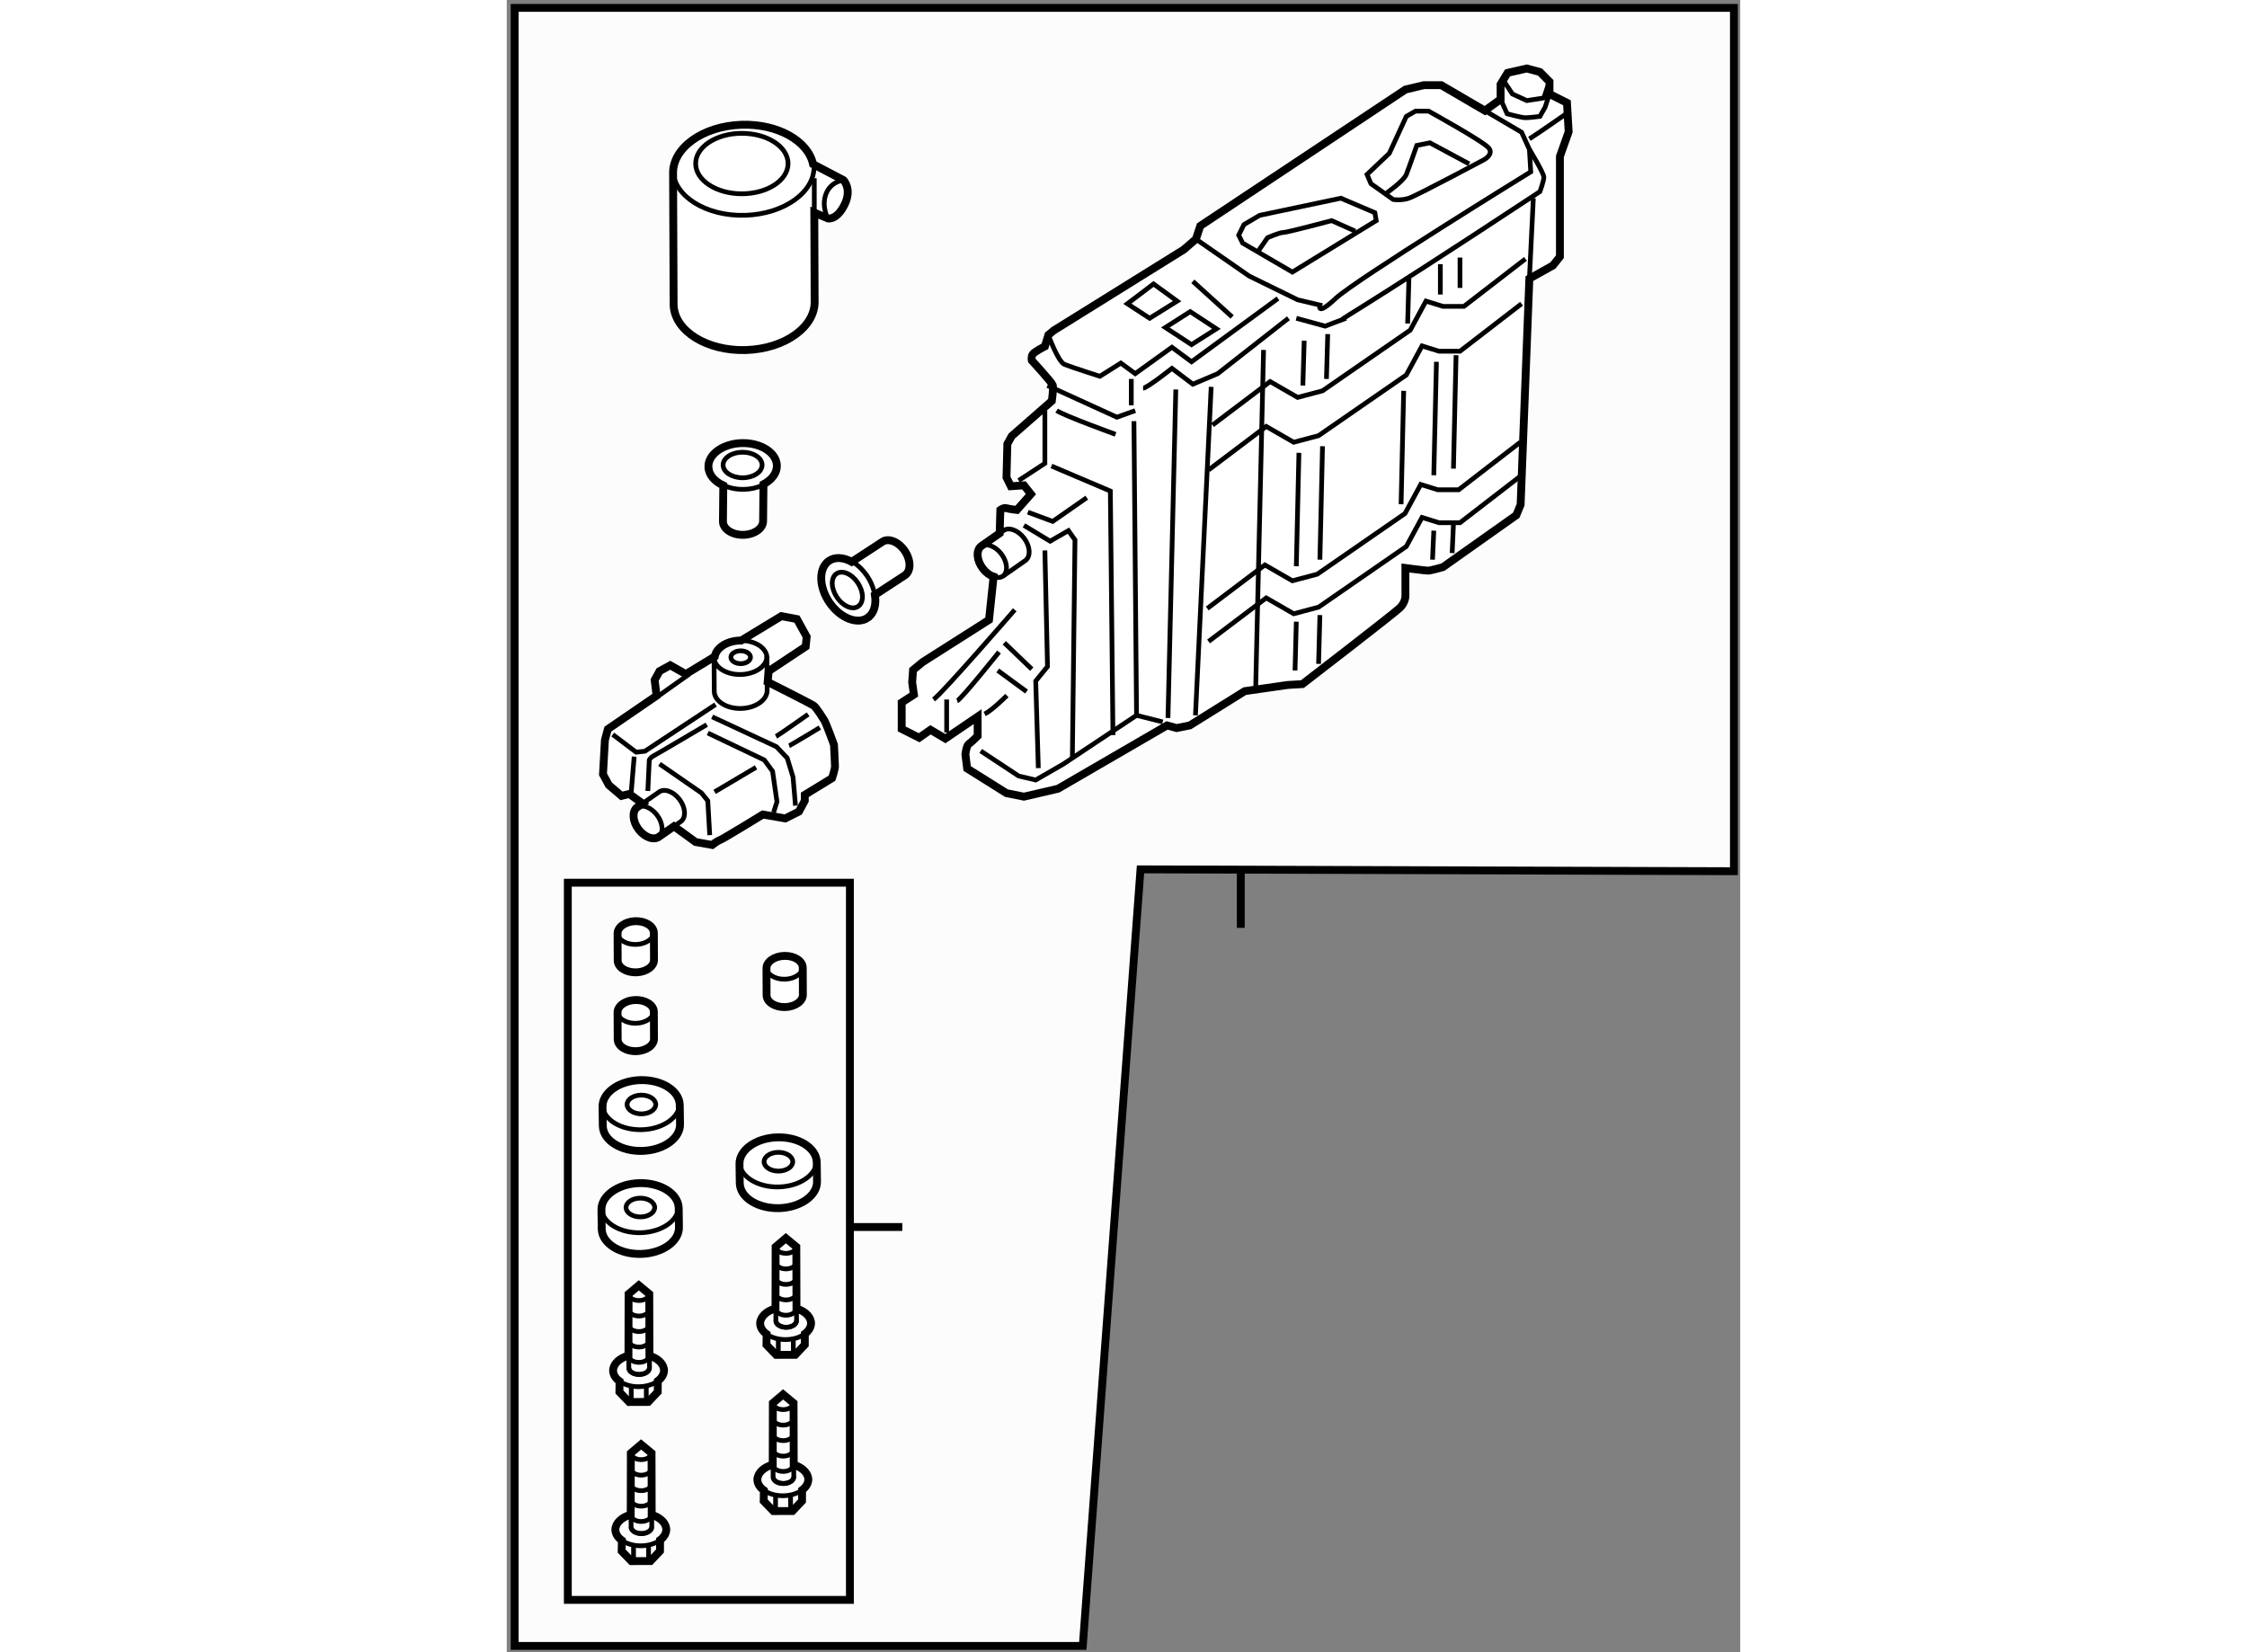 <?xml version="1.0" encoding="utf-8"?>
<!-- Generator: Adobe Illustrator 15.1.0, SVG Export Plug-In . SVG Version: 6.00 Build 0)  -->
<!DOCTYPE svg PUBLIC "-//W3C//DTD SVG 1.1//EN" "http://www.w3.org/Graphics/SVG/1.1/DTD/svg11.dtd">
<svg version="1.1" xmlns="http://www.w3.org/2000/svg" xmlns:xlink="http://www.w3.org/1999/xlink" x="0px" y="0px" width="244.8px"
	 height="180px" viewBox="126.658 2.668 78.339 104.934" enable-background="new 0 0 244.8 180" xml:space="preserve">
	
<rect x="126.658" y="2.668" width="78.339" height="104.934" fill="#808080" stroke="none"/>
	
<g><polygon fill="#FCFCFC" stroke="#000000" stroke-width="0.5" points="166.908,57.882 163.242,107.202 127.158,107.202 
			127.158,3.168 204.597,3.168 204.597,58 		"></polygon><line fill="none" stroke="#000000" stroke-width="0.5" x1="173.277" y1="57.834" x2="173.277" y2="61.596"></line></g><g><path fill="#FFFFFF" stroke="#000000" stroke-width="0.5" d="M141.601,30.81c-1.2,0.025-2.159,0.706-2.138,1.514l0.001,0.001
			c0.013,0.493,0.388,0.919,0.947,1.174l-0.023,2.302c0.014,0.475,0.594,0.849,1.298,0.835c0.703-0.016,1.264-0.413,1.252-0.888
			l0.023-2.322c0.526-0.279,0.865-0.71,0.852-1.193l0,0C143.792,31.423,142.802,30.787,141.601,30.81z"></path><ellipse fill="none" stroke="#000000" stroke-width="0.3" cx="141.636" cy="32.2" rx="1.239" ry="0.812"></ellipse><path fill="none" stroke="#000000" stroke-width="0.3" d="M140.42,33.487c0.365,0.173,0.816,0.27,1.299,0.261
			c0.436-0.009,0.839-0.104,1.174-0.259"></path></g><g><path fill="#FFFFFF" stroke="#000000" stroke-width="0.5" d="M147.156,40.94c0.686,0.994,1.778,1.421,2.436,0.957v-0.002
			c0.4-0.284,0.546-0.834,0.447-1.444l1.916-1.254c0.386-0.274,0.374-0.967-0.026-1.55c-0.401-0.583-1.042-0.833-1.428-0.56
			l-1.933,1.264c-0.521-0.287-1.066-0.333-1.458-0.055l0,0C146.452,38.761,146.473,39.945,147.156,40.94z"></path><path fill="none" stroke="#000000" stroke-width="0.3" d="M147.602,39.102c0.37-0.248,0.978,0.016,1.357,0.591
			c0.378,0.574,0.385,1.24,0.014,1.488c-0.371,0.248-0.977-0.017-1.355-0.591C147.238,40.015,147.23,39.349,147.602,39.102z"></path><path fill="none" stroke="#000000" stroke-width="0.3" d="M150.024,40.45c-0.06-0.403-0.228-0.835-0.503-1.235
			c-0.248-0.36-0.549-0.646-0.863-0.841"></path></g><g><path fill="#FFFFFF" stroke="#000000" stroke-width="0.5" d="M193.992,9.196l-1.109-0.559V7.855l-0.609-0.615l-0.832-0.223
			l-1.221,0.279l-0.443,0.726v0.949l-0.998,0.726l-2.771-1.62h-1.109l-1.164,0.279l-13.031,8.658l-0.277,0.838l-0.775,0.67
			l-8.262,5.139l-0.334,0.279l-0.221,0.726c0,0-0.666,0.335-0.776,0.503c-0.111,0.167-0.056,0.391-0.056,0.391
			s1.275,1.396,1.33,1.564c0.057,0.167-0.055,1.005-0.055,1.005l-2.551,2.234l-0.277,0.503l-0.055,2.123l0.276,0.559l0.832-0.056
			l0.443,0.558l-0.888,1.005c0,0-0.498-0.056-0.664-0.111c-0.167-0.056-0.389,0.111-0.389,0.111l-0.043,1.48l-1.174,0.818
			c-0.338,0.266-0.293,0.901,0.102,1.42c0.197,0.259,0.445,0.439,0.686,0.521l-0.291,2.743l-4.215,2.681l-0.609,0.502l-0.056,0.782
			l0.11,0.782l-0.775,0.503v1.676l1.109,0.559l0.721-0.503l0.941,0.559l2.053-1.396v1.229c0,0-0.389,0.391-0.555,0.502
			s-0.223,0.67-0.223,0.67l0.111,0.894l2.496,1.564l1.108,0.224l2.163-0.502l6.93-4.022l0.611,0.167l0.832-0.167l3.492-2.178
			l2.717-0.391l0.943-0.056c0,0,5.877-4.524,6.209-4.86c0.334-0.335,0.334-0.726,0.334-0.726v-1.788c0,0,1.275,0.168,1.441,0.168
			s0.943-0.224,0.943-0.224l4.656-3.295l0.277-0.67l0.555-14.355l1.498-0.838l0.443-0.559v-6.368l0.555-1.564L193.992,9.196z"></path><path fill="none" stroke="#000000" stroke-width="0.3" d="M158.17,39.267c0.338-0.265,0.292-0.901-0.102-1.418
			s-0.988-0.722-1.326-0.456"></path><path fill="none" stroke="#000000" stroke-width="0.3" d="M157.568,39.294c0.242,0.084,0.479,0.069,0.648-0.064l1.393-0.971
			c0.338-0.266,0.293-0.901-0.101-1.419s-0.988-0.722-1.327-0.456l-0.22,0.153"></path><polyline fill="none" stroke="#000000" stroke-width="0.3" points="159.17,33.186 160.834,32.097 160.834,28.746 		"></polyline><polyline fill="none" stroke="#000000" stroke-width="0.3" points="161,27.154 165.408,29.165 166.572,28.746 		"></polyline><path fill="none" stroke="#000000" stroke-width="0.3" d="M161.055,23.942c0,0,0.611,1.704,1.027,1.871s2.244,0.754,2.244,0.754
			l1.332-0.838l0.914,0.67l2.33-1.676l1.246,0.922l5.49-4.021"></path><path fill="none" stroke="#000000" stroke-width="0.3" d="M170.426,17.854l3.383,2.346l3.078,1.508l1.414,0.335
			c0,0-0.25,0.754,0.998-0.419c1.246-1.173,12.393-8.043,12.393-8.043l-0.084-1.424l-0.498-1.089l-2.33-1.369"></path><path fill="none" stroke="#000000" stroke-width="0.3" d="M189.777,8.972l0.416,0.922c0,0,0.916,0.251,1.164,0.251
			c0.25,0,0.916-0.084,0.916-0.084l0.332-0.586l0.277-0.838"></path><polyline fill="none" stroke="#000000" stroke-width="0.3" points="189.861,7.632 190.527,8.637 191.441,9.056 192.523,8.889 
			192.771,8.134 		"></polyline><line fill="none" stroke="#000000" stroke-width="0.3" x1="166.322" y1="26.735" x2="166.322" y2="28.411"></line><path fill="none" stroke="#000000" stroke-width="0.3" d="M167.072,27.321c0.248,0,1.83-1.257,1.83-1.257l1.33,1.005l1.58-0.67
			l4.492-3.519"></path><line fill="none" stroke="#000000" stroke-width="0.3" x1="174.723" y1="24.892" x2="174.225" y2="46.257"></line><line fill="none" stroke="#000000" stroke-width="0.3" x1="169.15" y1="27.405" x2="168.652" y2="48.268"></line><line fill="none" stroke="#000000" stroke-width="0.3" x1="171.396" y1="27.237" x2="170.398" y2="48.1"></line><polyline fill="none" stroke="#000000" stroke-width="0.3" points="161.25,32.265 164.992,33.856 165.158,49.356 		"></polyline><path fill="none" stroke="#000000" stroke-width="0.3" d="M153.764,47.094c0.582-0.418,5.156-5.697,5.156-5.697"></path><polyline fill="none" stroke="#000000" stroke-width="0.3" points="159.503,36.035 161.166,37.04 162.33,36.37 162.746,36.957 
			162.58,50.781 		"></polyline><polyline fill="none" stroke="#000000" stroke-width="0.3" points="160.834,37.627 161,45 160.252,45.921 160.418,51.451 		"></polyline><path fill="none" stroke="#000000" stroke-width="0.3" d="M154.596,49.189c0-0.251,0-2.095,0-2.095"></path><path fill="none" stroke="#000000" stroke-width="0.3" d="M155.262,47.178c0.248-0.084,2.66-3.1,2.66-3.1"></path><line fill="none" stroke="#000000" stroke-width="0.3" x1="158.256" y1="43.492" x2="160.002" y2="45.167"></line><line fill="none" stroke="#000000" stroke-width="0.3" x1="157.84" y1="45.251" x2="159.67" y2="46.592"></line><path fill="none" stroke="#000000" stroke-width="0.3" d="M157.008,48.016c0.499-0.251,1.414-1.173,1.414-1.173"></path><polyline fill="none" stroke="#000000" stroke-width="0.3" points="156.758,50.362 159.17,51.954 160.252,52.206 161.998,51.2 
			166.656,48.1 168.318,48.519 		"></polyline><line fill="none" stroke="#000000" stroke-width="0.3" x1="166.49" y1="29.416" x2="166.656" y2="48.1"></line><polyline fill="none" stroke="#000000" stroke-width="0.3" points="159.752,35.197 161.332,35.783 163.496,34.275 		"></polyline><path fill="none" stroke="#000000" stroke-width="0.3" d="M161.582,28.746c0.5,0.335,3.742,1.508,3.742,1.508"></path><path fill="none" stroke="#000000" stroke-width="0.3" d="M176.803,22.881c0.332,0.083,1.83,0.502,1.83,0.502
			s1.082-0.419,1.33-0.502c-0.805,0.27-0.242,0.241,12.311-8.043c0,0,0.25-0.67,0.25-0.922s-0.916-1.759-0.916-1.759"></path><path fill="none" stroke="#000000" stroke-width="0.3" d="M191.607,11.486c0.416-0.251,2.578-1.759,2.578-1.759"></path><polyline fill="none" stroke="#000000" stroke-width="0.3" points="171.48,29.667 175.139,26.902 176.887,27.908 178.467,27.489 
			184.039,23.635 185.037,21.792 186.119,22.126 187.449,22.126 191.357,19.11 		"></polyline><polyline fill="none" stroke="#000000" stroke-width="0.3" points="171.23,32.516 174.891,29.751 176.637,30.756 178.217,30.337 
			183.789,26.483 184.787,24.64 185.869,24.975 187.199,24.975 191.109,21.959 		"></polyline><polyline fill="none" stroke="#000000" stroke-width="0.3" points="171.146,41.313 174.807,38.548 176.553,39.554 178.133,39.135 
			183.707,35.281 184.705,33.438 185.785,33.772 187.117,33.772 191.025,30.756 		"></polyline><polyline fill="none" stroke="#000000" stroke-width="0.3" points="171.23,43.408 174.891,40.643 176.637,41.648 178.217,41.229 
			183.789,37.375 184.787,35.532 185.869,35.867 187.199,35.867 191.109,32.851 		"></polyline><line fill="none" stroke="#000000" stroke-width="0.3" x1="191.857" y1="15.256" x2="191.607" y2="20.367"></line><line fill="none" stroke="#000000" stroke-width="0.3" x1="177.303" y1="24.305" x2="177.219" y2="27.154"></line><line fill="none" stroke="#000000" stroke-width="0.3" x1="176.969" y1="31.427" x2="176.803" y2="38.632"></line><line fill="none" stroke="#000000" stroke-width="0.3" x1="176.803" y1="42.151" x2="176.721" y2="45.251"></line><line fill="none" stroke="#000000" stroke-width="0.3" x1="178.799" y1="23.886" x2="178.717" y2="26.735"></line><line fill="none" stroke="#000000" stroke-width="0.3" x1="178.467" y1="31.008" x2="178.301" y2="38.213"></line><line fill="none" stroke="#000000" stroke-width="0.3" x1="178.301" y1="41.732" x2="178.217" y2="44.832"></line><line fill="none" stroke="#000000" stroke-width="0.3" x1="183.955" y1="20.367" x2="183.873" y2="23.216"></line><line fill="none" stroke="#000000" stroke-width="0.3" x1="183.623" y1="27.489" x2="183.457" y2="34.694"></line><line fill="none" stroke="#000000" stroke-width="0.3" x1="185.951" y1="19.445" x2="185.951" y2="21.373"></line><line fill="none" stroke="#000000" stroke-width="0.3" x1="185.703" y1="25.646" x2="185.535" y2="32.851"></line><line fill="none" stroke="#000000" stroke-width="0.3" x1="185.535" y1="36.37" x2="185.453" y2="38.213"></line><line fill="none" stroke="#000000" stroke-width="0.3" x1="187.199" y1="19.026" x2="187.199" y2="20.954"></line><line fill="none" stroke="#000000" stroke-width="0.3" x1="186.949" y1="25.227" x2="186.783" y2="32.432"></line><line fill="none" stroke="#000000" stroke-width="0.3" x1="186.783" y1="35.951" x2="186.701" y2="37.794"></line><polygon fill="none" stroke="#000000" stroke-width="0.3" points="168.486,23.467 170.148,24.556 171.729,23.551 170.066,22.461 
					"></polygon><polygon fill="none" stroke="#000000" stroke-width="0.3" points="166.074,21.959 167.488,22.881 169.234,21.792 167.736,20.702 
					"></polygon><line fill="none" stroke="#000000" stroke-width="0.3" x1="170.232" y1="20.535" x2="172.727" y2="22.797"></line><polygon fill="none" stroke="#000000" stroke-width="0.3" points="179.631,15.256 174.475,16.345 173.477,16.932 173.143,17.602 
			173.393,18.105 176.553,19.948 181.877,16.681 181.793,16.178 		"></polygon><path fill="none" stroke="#000000" stroke-width="0.3" d="M183.789,10.062l-1.08,2.346l-1.414,1.34l0.248,0.586l1.414,1.005
			c0,0,0.5,0.084,0.998-0.083c0.5-0.167,4.742-2.43,4.742-2.43s0.664-0.335,0.332-0.754s-3.826-2.346-3.826-2.346h-0.832
			L183.789,10.062z"></path><path fill="none" stroke="#000000" stroke-width="0.3" d="M182.541,14.921c0,0,1.082-0.754,1.248-1.173s0.666-1.843,0.666-1.843
			l0.832-0.167l2.494,1.34"></path><path fill="none" stroke="#000000" stroke-width="0.3" d="M174.391,18.607l0.582-0.838c0,0,0.748-0.335,0.998-0.335
			s3.078-0.754,3.078-0.754l1.496,0.67"></path></g>



	
<g><rect x="130.536" y="58.73" fill="#FCFCFC" stroke="#000000" stroke-width="0.5" width="17.915" height="45.549"></rect><line fill="none" stroke="#000000" stroke-width="0.5" x1="148.451" y1="80.597" x2="151.779" y2="80.597"></line></g><g><path fill="#FFFFFF" stroke="#000000" stroke-width="0.5" d="M135.044,84.301l-0.649,0.549l-0.009,3.914
			c-0.565,0.156-0.962,0.518-0.976,0.944c0.003,0.264,0.157,0.505,0.413,0.687l-0.011,0.681l0.615,0.635l1.215-0.004l0.604-0.638
			l0.005-0.692c0.244-0.184,0.395-0.423,0.395-0.685l-0.013-0.105c-0.07-0.363-0.423-0.666-0.914-0.814l-0.01-3.923L135.044,84.301z
			"></path><path fill="none" stroke="#000000" stroke-width="0.3" d="M135.721,89.54c0,0.233-0.289,0.424-0.652,0.427
			c-0.363,0-0.661-0.189-0.658-0.423"></path><path fill="none" stroke="#000000" stroke-width="0.3" d="M135.709,84.838c0,0.23-0.293,0.428-0.656,0.428
			c-0.36,0.001-0.658-0.189-0.658-0.423"></path><path fill="none" stroke="#000000" stroke-width="0.3" d="M135.709,85.823c0,0.23-0.293,0.428-0.656,0.428
			c-0.36,0.001-0.658-0.189-0.658-0.423"></path><path fill="none" stroke="#000000" stroke-width="0.3" d="M135.709,86.808c0,0.231-0.293,0.429-0.656,0.429
			c-0.36,0.001-0.658-0.189-0.658-0.423"></path><path fill="none" stroke="#000000" stroke-width="0.3" d="M135.709,87.793c0,0.231-0.293,0.428-0.656,0.428
			c-0.36,0.001-0.658-0.189-0.658-0.423"></path><path fill="none" stroke="#000000" stroke-width="0.3" d="M135.709,88.766c0,0.231-0.293,0.428-0.656,0.428
			c-0.36,0.001-0.658-0.189-0.658-0.422"></path><path fill="none" stroke="#000000" stroke-width="0.3" d="M135.719,88.816l0.005,0.715c-0.003,0.235-0.292,0.425-0.655,0.425
			c-0.365,0.003-0.661-0.184-0.658-0.419l-0.009-0.775"></path><line fill="none" stroke="#000000" stroke-width="0.3" x1="135.521" y1="91.706" x2="135.518" y2="90.661"></line><line fill="none" stroke="#000000" stroke-width="0.3" x1="134.564" y1="91.71" x2="134.564" y2="90.663"></line><path fill="none" stroke="#000000" stroke-width="0.3" d="M136.251,90.376c-0.296,0.221-0.73,0.36-1.222,0.363
			c-0.479,0.002-0.911-0.133-1.206-0.345"></path></g><g><path fill="#FFFFFF" stroke="#000000" stroke-width="0.5" d="M135.188,94.406l-0.649,0.55l-0.009,3.913
			c-0.565,0.156-0.962,0.519-0.976,0.944c0.003,0.265,0.157,0.505,0.413,0.687l-0.011,0.681l0.615,0.635l1.215-0.004l0.604-0.638
			l0.005-0.692c0.244-0.184,0.394-0.423,0.394-0.685l-0.012-0.105c-0.07-0.362-0.423-0.666-0.914-0.813l-0.01-3.924L135.188,94.406z
			"></path><path fill="none" stroke="#000000" stroke-width="0.3" d="M135.865,99.646c0,0.232-0.29,0.424-0.652,0.427
			c-0.363,0-0.662-0.189-0.658-0.423"></path><path fill="none" stroke="#000000" stroke-width="0.3" d="M135.854,94.943c0,0.23-0.293,0.428-0.656,0.428
			c-0.36,0.002-0.658-0.188-0.658-0.422"></path><path fill="none" stroke="#000000" stroke-width="0.3" d="M135.854,95.929c0,0.23-0.293,0.428-0.656,0.428
			c-0.36,0.002-0.658-0.189-0.658-0.423"></path><path fill="none" stroke="#000000" stroke-width="0.3" d="M135.854,96.913c0,0.231-0.293,0.429-0.656,0.429
			c-0.36,0.001-0.658-0.189-0.658-0.423"></path><path fill="none" stroke="#000000" stroke-width="0.3" d="M135.854,97.898c0,0.231-0.293,0.429-0.656,0.429
			c-0.36,0.001-0.658-0.189-0.658-0.423"></path><path fill="none" stroke="#000000" stroke-width="0.3" d="M135.854,98.871c0,0.231-0.293,0.429-0.656,0.429
			c-0.36,0.001-0.658-0.189-0.658-0.423"></path><path fill="none" stroke="#000000" stroke-width="0.3" d="M135.863,98.922l0.005,0.715c-0.003,0.235-0.293,0.425-0.655,0.425
			c-0.365,0.003-0.662-0.184-0.658-0.419l-0.009-0.775"></path><line fill="none" stroke="#000000" stroke-width="0.3" x1="135.665" y1="101.812" x2="135.662" y2="100.767"></line><line fill="none" stroke="#000000" stroke-width="0.3" x1="134.709" y1="101.815" x2="134.709" y2="100.77"></line><path fill="none" stroke="#000000" stroke-width="0.3" d="M136.396,100.481c-0.296,0.221-0.73,0.361-1.222,0.363
			c-0.479,0.002-0.911-0.132-1.206-0.345"></path></g><g><path fill="#FFFFFF" stroke="#000000" stroke-width="0.5" d="M144.383,81.307l-0.649,0.549l-0.009,3.914
			c-0.564,0.156-0.961,0.518-0.975,0.944c0.002,0.265,0.156,0.505,0.412,0.687l-0.011,0.681l0.615,0.635l1.215-0.004l0.604-0.638
			l0.004-0.692c0.244-0.184,0.395-0.423,0.395-0.685l-0.013-0.105c-0.069-0.363-0.423-0.666-0.914-0.814l-0.01-3.923L144.383,81.307
			z"></path><path fill="none" stroke="#000000" stroke-width="0.3" d="M145.061,86.545c0,0.233-0.291,0.424-0.653,0.427
			c-0.362,0-0.661-0.189-0.658-0.423"></path><path fill="none" stroke="#000000" stroke-width="0.3" d="M145.048,81.843c0,0.231-0.293,0.428-0.656,0.428
			c-0.36,0.001-0.658-0.189-0.658-0.422"></path><path fill="none" stroke="#000000" stroke-width="0.3" d="M145.048,82.829c0,0.231-0.293,0.428-0.656,0.428
			c-0.36,0.001-0.658-0.189-0.658-0.423"></path><path fill="none" stroke="#000000" stroke-width="0.3" d="M145.048,83.814c0,0.23-0.293,0.428-0.656,0.428
			c-0.36,0.001-0.658-0.189-0.658-0.423"></path><path fill="none" stroke="#000000" stroke-width="0.3" d="M145.048,84.799c0,0.231-0.293,0.428-0.656,0.428
			c-0.36,0.001-0.658-0.189-0.658-0.422"></path><path fill="none" stroke="#000000" stroke-width="0.3" d="M145.048,85.771c0,0.231-0.293,0.429-0.656,0.429
			c-0.36,0.001-0.658-0.189-0.658-0.423"></path><path fill="none" stroke="#000000" stroke-width="0.3" d="M145.058,85.822l0.005,0.715c-0.002,0.235-0.293,0.425-0.655,0.425
			c-0.366,0.003-0.661-0.184-0.658-0.419l-0.009-0.775"></path><line fill="none" stroke="#000000" stroke-width="0.3" x1="144.859" y1="88.712" x2="144.857" y2="87.667"></line><line fill="none" stroke="#000000" stroke-width="0.3" x1="143.903" y1="88.716" x2="143.903" y2="87.669"></line><path fill="none" stroke="#000000" stroke-width="0.3" d="M145.59,87.382c-0.295,0.221-0.73,0.361-1.221,0.363
			c-0.479,0.002-0.912-0.132-1.207-0.344"></path></g><g><path fill="#FFFFFF" stroke="#000000" stroke-width="0.5" d="M144.208,91.228l-0.649,0.549l-0.009,3.914
			c-0.565,0.156-0.962,0.518-0.976,0.943c0.003,0.265,0.157,0.505,0.413,0.688l-0.011,0.681l0.615,0.635l1.215-0.004l0.604-0.638
			l0.005-0.692c0.244-0.184,0.395-0.423,0.395-0.685l-0.013-0.105c-0.07-0.363-0.423-0.666-0.914-0.814l-0.01-3.923L144.208,91.228z
			"></path><path fill="none" stroke="#000000" stroke-width="0.3" d="M144.885,96.466c0,0.233-0.29,0.425-0.652,0.427
			c-0.363,0-0.662-0.188-0.658-0.423"></path><path fill="none" stroke="#000000" stroke-width="0.3" d="M144.873,91.764c0,0.231-0.293,0.429-0.656,0.429
			c-0.36,0.001-0.658-0.189-0.658-0.423"></path><path fill="none" stroke="#000000" stroke-width="0.3" d="M144.873,92.749c0,0.231-0.293,0.429-0.656,0.429
			c-0.36,0.001-0.658-0.189-0.658-0.423"></path><path fill="none" stroke="#000000" stroke-width="0.3" d="M144.873,93.734c0,0.23-0.293,0.429-0.656,0.429
			c-0.36,0.001-0.658-0.189-0.658-0.423"></path><path fill="none" stroke="#000000" stroke-width="0.3" d="M144.873,94.72c0,0.23-0.293,0.429-0.656,0.429
			c-0.36,0.001-0.658-0.189-0.658-0.424"></path><path fill="none" stroke="#000000" stroke-width="0.3" d="M144.873,95.692c0,0.23-0.293,0.429-0.656,0.429
			c-0.36,0.001-0.658-0.189-0.658-0.423"></path><path fill="none" stroke="#000000" stroke-width="0.3" d="M144.883,95.743l0.005,0.715c-0.003,0.235-0.293,0.425-0.655,0.425
			c-0.365,0.003-0.662-0.184-0.658-0.42l-0.009-0.774"></path><line fill="none" stroke="#000000" stroke-width="0.3" x1="144.686" y1="98.633" x2="144.682" y2="97.587"></line><line fill="none" stroke="#000000" stroke-width="0.3" x1="143.729" y1="98.637" x2="143.729" y2="97.59"></line><path fill="none" stroke="#000000" stroke-width="0.3" d="M145.415,97.303c-0.296,0.221-0.729,0.36-1.222,0.362
			c-0.479,0.002-0.911-0.132-1.206-0.344"></path></g><g><path fill="#FFFFFF" stroke="#000000" stroke-width="0.5" d="M136,66.913c-0.017-0.424-0.546-0.753-1.184-0.733
			c-0.636,0.02-1.138,0.382-1.121,0.807l0.008,1.71c0.017,0.424,0.546,0.753,1.182,0.733c0.637-0.02,1.14-0.381,1.123-0.806
			L136,66.913z"></path><path fill="none" stroke="#000000" stroke-width="0.3" d="M133.693,66.926c0.016,0.424,0.545,0.752,1.182,0.732
			c0.637-0.02,1.141-0.38,1.123-0.805"></path></g><g><path fill="#FFFFFF" stroke="#000000" stroke-width="0.5" d="M136,61.906c-0.017-0.424-0.546-0.753-1.184-0.733
			c-0.636,0.02-1.138,0.381-1.121,0.806l0.008,1.71c0.017,0.425,0.546,0.753,1.182,0.734c0.637-0.02,1.14-0.381,1.123-0.806
			L136,61.906z"></path><path fill="none" stroke="#000000" stroke-width="0.3" d="M133.693,61.919c0.016,0.424,0.545,0.752,1.182,0.732
			c0.637-0.02,1.141-0.38,1.123-0.806"></path></g><g><path fill="#FFFFFF" stroke="#000000" stroke-width="0.5" d="M145.457,64.111c-0.016-0.424-0.545-0.753-1.184-0.733
			c-0.635,0.02-1.137,0.382-1.121,0.807l0.008,1.71c0.018,0.425,0.547,0.753,1.182,0.734c0.638-0.021,1.141-0.381,1.123-0.806
			L145.457,64.111z"></path><path fill="none" stroke="#000000" stroke-width="0.3" d="M143.15,64.125c0.016,0.424,0.546,0.752,1.183,0.733
			c0.636-0.02,1.14-0.381,1.122-0.806"></path></g><g><path fill="#FFFFFF" stroke="#000000" stroke-width="0.5" d="M146.345,76.464c-0.036-0.903-1.162-1.602-2.519-1.561
			c-1.354,0.043-2.422,0.812-2.387,1.716l0.018,1.217c0.035,0.904,1.161,1.603,2.515,1.562c1.355-0.043,2.425-0.812,2.39-1.716
			L146.345,76.464z"></path><path fill="none" stroke="#000000" stroke-width="0.3" d="M141.435,76.492c0.034,0.902,1.163,1.601,2.517,1.559
			c1.354-0.042,2.425-0.81,2.389-1.714"></path><ellipse fill="none" stroke="#000000" stroke-width="0.3" cx="143.91" cy="76.45" rx="0.91" ry="0.596"></ellipse></g><g><path fill="#FFFFFF" stroke="#000000" stroke-width="0.5" d="M137.645,72.829c-0.036-0.903-1.162-1.602-2.518-1.561
			c-1.354,0.043-2.422,0.812-2.387,1.716l0.018,1.217c0.035,0.904,1.16,1.603,2.514,1.562c1.355-0.044,2.425-0.812,2.39-1.716
			L137.645,72.829z"></path><path fill="none" stroke="#000000" stroke-width="0.3" d="M132.734,72.857c0.035,0.902,1.163,1.601,2.518,1.559
			c1.353-0.042,2.424-0.81,2.388-1.714"></path><ellipse fill="none" stroke="#000000" stroke-width="0.3" cx="135.209" cy="72.816" rx="0.91" ry="0.596"></ellipse></g><g><path fill="#FFFFFF" stroke="#000000" stroke-width="0.5" d="M137.578,79.372c-0.037-0.903-1.162-1.602-2.52-1.561
			c-1.354,0.043-2.421,0.812-2.387,1.716l0.018,1.217c0.035,0.904,1.162,1.603,2.515,1.562c1.356-0.044,2.425-0.812,2.39-1.716
			L137.578,79.372z"></path><path fill="none" stroke="#000000" stroke-width="0.3" d="M132.668,79.4c0.034,0.902,1.162,1.601,2.516,1.559
			c1.354-0.042,2.425-0.81,2.389-1.714"></path><ellipse fill="none" stroke="#000000" stroke-width="0.3" cx="135.143" cy="79.359" rx="0.91" ry="0.596"></ellipse></g>



	
<g><path fill="#FFFFFF" stroke="#000000" stroke-width="0.5" d="M147.439,49.969c0,0-0.496-1.372-0.619-1.559
			c-0.125-0.187-0.496-0.811-0.682-0.935c-0.186-0.125-2.91-1.496-2.91-1.496l0.063-0.686l2.352-1.56l0.062-0.624l-0.619-1.123
			l-0.991-0.187l-2.564,1.557c-0.025,0-0.047-0.008-0.072-0.007c-0.844,0.027-1.496,0.472-1.592,1.018l-1.836,1.114l-0.99-0.561
			l-0.682,0.375l-0.309,0.561l0.124,0.998l-3.095,2.121l-0.186,0.686l-0.123,2.182l0.371,0.686l0.806,0.686l0.495-0.125l0.84,0.61
			l-0.348,0.243c-0.334,0.263-0.29,0.892,0.1,1.405c0.391,0.511,0.979,0.712,1.313,0.449l0.931-0.65l1.375,0.998l1.052,0.187
			c0,0,0.311-0.25,0.496-0.312s2.723-1.622,2.723-1.622l1.424,0.249l0.866-0.437l0.372-0.686l-0.001-0.374l1.733-1.061
			c0,0,0.186-0.562,0.186-0.749S147.439,49.969,147.439,49.969z"></path><path fill="none" stroke="#000000" stroke-width="0.3" d="M139.82,44.439c0.023,0.618,0.796,1.096,1.723,1.067
			c0.928-0.029,1.66-0.555,1.636-1.174"></path><ellipse fill="none" stroke="#000000" stroke-width="0.3" cx="141.515" cy="44.41" rx="0.623" ry="0.408"></ellipse><path fill="none" stroke="#000000" stroke-width="0.3" d="M136.299,55.833c0.334-0.262,0.289-0.891-0.101-1.403
			c-0.39-0.512-0.978-0.713-1.312-0.45"></path><path fill="none" stroke="#000000" stroke-width="0.3" d="M143.182,44.419c-0.023-0.619-0.795-1.097-1.725-1.068
			c-0.926,0.03-1.658,0.557-1.634,1.175l0.013,2.068c0.023,0.619,0.795,1.098,1.723,1.069c0.928-0.03,1.66-0.556,1.636-1.175
			L143.182,44.419z"></path><path fill="none" stroke="#000000" stroke-width="0.3" d="M134.934,53.943c-0.334,0.263-0.29,0.892,0.1,1.405
			c0.391,0.511,0.979,0.712,1.313,0.449l1.377-0.961c0.334-0.263,0.29-0.891-0.1-1.403c-0.391-0.512-0.978-0.713-1.313-0.451
			L134.934,53.943z"></path><polyline fill="none" stroke="#000000" stroke-width="0.3" points="133.389,49.318 134.874,50.44 135.432,50.378 139.918,47.415 
					"></polyline><line fill="none" stroke="#000000" stroke-width="0.3" x1="136.358" y1="46.823" x2="138.246" y2="45.482"></line><line fill="none" stroke="#000000" stroke-width="0.3" x1="134.75" y1="50.721" x2="134.564" y2="52.966"></line><path fill="none" stroke="#000000" stroke-width="0.3" d="M135.617,52.903l0.092-1.964c0,0,0.063-0.156,0.248-0.25
			s3.404-1.996,3.404-1.996"></path><polyline fill="none" stroke="#000000" stroke-width="0.3" points="139.701,48.194 143.787,50.095 144.469,50.812 144.84,52.028 
			144.995,53.836 		"></polyline><polyline fill="none" stroke="#000000" stroke-width="0.3" points="139.424,49.223 143.014,50.937 143.54,51.654 143.819,53.587 
			143.603,54.273 		"></polyline><polyline fill="none" stroke="#000000" stroke-width="0.3" points="136.359,51.188 139.021,53.027 139.424,53.525 139.549,55.708 
					"></polyline><path fill="none" stroke="#000000" stroke-width="0.3" d="M139.857,52.964c0.217-0.125,2.631-1.56,2.631-1.56"></path><path fill="none" stroke="#000000" stroke-width="0.3" d="M143.756,49.44c0.186-0.094,2.043-1.404,2.043-1.404"></path><path fill="none" stroke="#000000" stroke-width="0.3" d="M144.592,50.032c0.093-0.031,1.949-1.154,1.949-1.154"></path></g>



	
<g><path fill="#FFFFFF" stroke="#000000" stroke-width="0.5" d="M148.047,14.111l-1.935-1.016c-0.319-1.476-2.235-2.574-4.534-2.504
			c-2.471,0.079-4.422,1.484-4.357,3.135l0.034,8.323c0.064,1.651,2.122,2.926,4.594,2.851c2.475-0.079,4.427-1.482,4.362-3.134
			l-0.021-5.595l0.867,0.372c0,0,0.557,0.125,1.052-0.874C148.604,14.672,148.047,14.111,148.047,14.111z"></path><path fill="none" stroke="#000000" stroke-width="0.3" d="M137.212,13.495c0.064,1.647,2.124,2.923,4.597,2.846
			c2.472-0.078,4.428-1.481,4.361-3.132"></path><path fill="none" stroke="#000000" stroke-width="0.3" d="M144.523,13.053c0,1.065-1.314,1.922-2.938,1.923
			c-1.619,0-2.93-0.856-2.931-1.921c0-1.059,1.31-1.919,2.931-1.919C143.209,11.135,144.522,11.995,144.523,13.053z"></path><line fill="none" stroke="#000000" stroke-width="0.3" x1="146.189" y1="16.172" x2="146.189" y2="13.987"></line><path fill="none" stroke="#000000" stroke-width="0.3" d="M148.047,14.111c0,0-0.805,0.063-1.115,0.873
			c-0.309,0.811,0.125,1.559,0.125,1.559"></path></g>


</svg>
